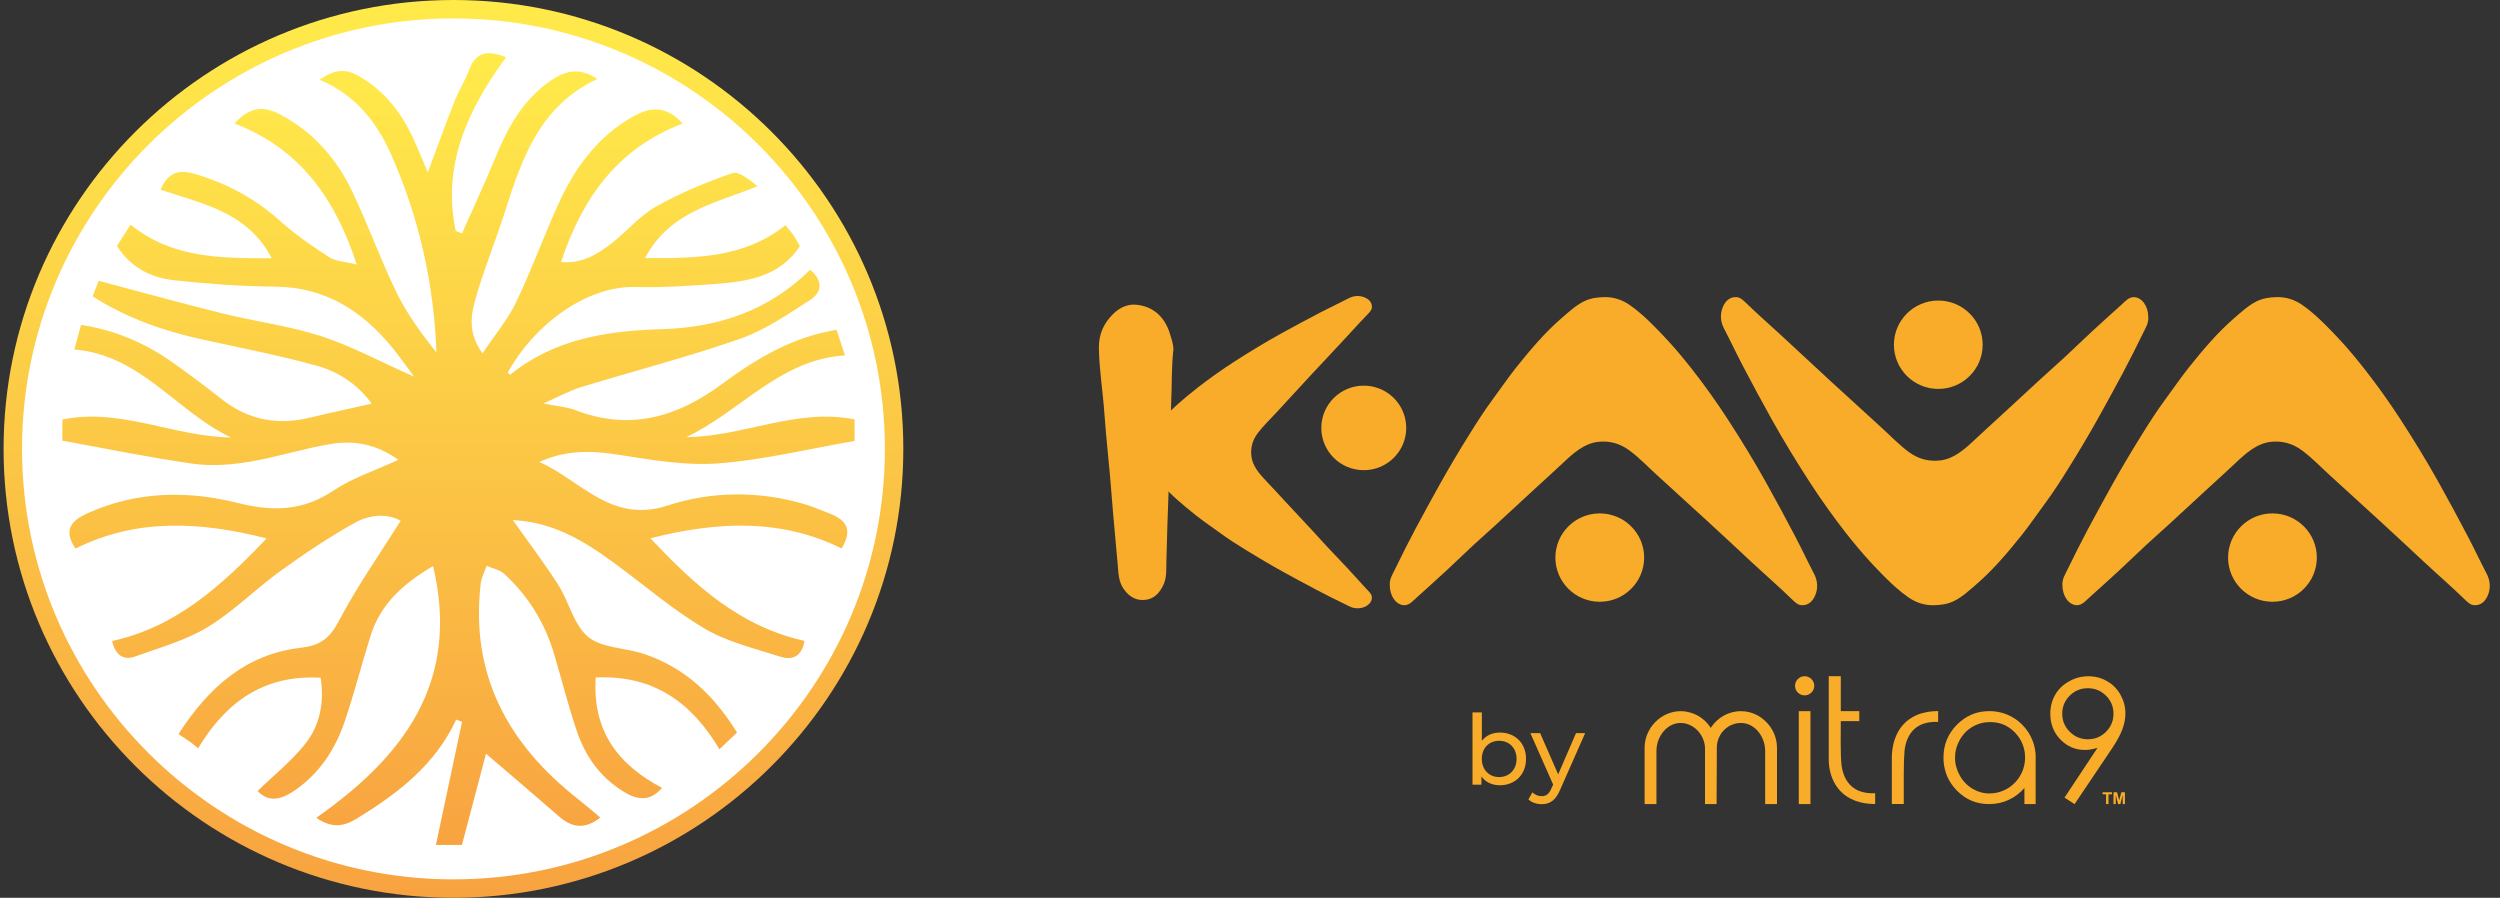 <svg width="181" height="65" viewBox="0 0 181 65" fill="none" xmlns="http://www.w3.org/2000/svg">
<rect x="0" y="0" width="181" height="65" fill="#333333" stroke="none"/>
<g clip-path="url(#clip0_873_1316)">
<path d="M33.196 64.259C50.816 64.259 65.101 50.005 65.101 32.423C65.101 14.841 50.816 0.588 33.196 0.588C15.575 0.588 1.291 14.841 1.291 32.423C1.291 50.005 15.575 64.259 33.196 64.259Z" fill="white"></path>
<path d="M11.637 13.712C12.164 12.467 12.954 12.255 14.115 12.595C16.457 13.281 18.51 14.402 20.329 16.035C21.408 17.002 22.62 17.838 23.838 18.624C24.318 18.93 24.988 18.941 25.829 19.153C24.252 14.322 21.683 10.743 16.977 8.943C17.983 7.837 18.949 7.581 20.285 8.289C22.671 9.553 24.34 11.452 25.474 13.807C26.642 16.235 27.546 18.788 28.724 21.209C29.478 22.754 30.521 24.16 31.601 25.522C31.414 20.486 30.327 15.732 28.329 11.211C27.282 8.844 25.752 6.88 23.139 5.77C24.091 5.105 24.914 4.919 25.873 5.448C27.871 6.547 29.141 8.256 30.041 10.287C30.345 10.97 30.627 11.664 30.971 12.478C31.641 10.688 32.248 9.009 32.903 7.347C33.211 6.569 33.668 5.846 33.961 5.061C34.481 3.666 35.417 3.655 36.64 4.145C33.855 7.95 31.992 11.959 32.995 16.725C33.148 16.783 33.302 16.842 33.452 16.896C34.261 15.063 35.106 13.245 35.871 11.397C36.779 9.195 37.888 7.172 39.937 5.795C40.984 5.094 42.001 4.875 43.245 5.722C39.11 7.647 37.796 11.433 36.567 15.301C35.886 17.444 35.019 19.529 34.411 21.691C34.089 22.834 33.873 24.112 34.934 25.584C35.835 24.233 36.768 23.13 37.372 21.87C38.481 19.562 39.348 17.141 40.409 14.808C41.599 12.186 43.22 9.918 45.822 8.443C47.165 7.679 48.281 7.687 49.43 8.947C44.739 10.718 42.155 14.315 40.621 18.967C42.169 19.109 43.282 18.393 44.321 17.583C45.405 16.739 46.312 15.622 47.487 14.961C49.236 13.975 51.125 13.194 53.024 12.536C53.492 12.372 54.243 13.007 54.839 13.482C51.805 14.735 48.493 15.293 46.7 18.686C50.386 18.697 53.851 18.7 56.867 16.305C57.053 16.535 57.255 16.758 57.423 17.002C57.599 17.254 57.741 17.524 57.913 17.82C56.464 20.018 54.181 20.373 51.86 20.552C49.917 20.701 47.959 20.829 46.008 20.778C42.349 20.687 38.568 23.648 36.753 26.993C36.819 27.041 36.929 27.136 36.947 27.121C40.157 24.521 43.985 23.948 47.926 23.831C52.036 23.707 55.67 22.483 58.66 19.529C59.582 20.311 59.542 21.151 58.653 21.72C57.028 22.757 55.392 23.897 53.595 24.525C49.8 25.85 45.891 26.858 42.041 28.038C41.222 28.29 40.457 28.717 39.341 29.21C40.38 29.422 41.053 29.462 41.654 29.692C45.573 31.207 48.995 30.221 52.245 27.822C54.708 26.007 57.317 24.404 60.567 23.882C60.75 24.43 60.933 24.988 61.178 25.73C56.424 26.033 53.599 29.812 49.687 31.645C53.778 31.631 57.624 29.52 61.87 30.364V31.923C58.547 32.5 55.308 33.296 52.025 33.548C49.646 33.731 47.191 33.303 44.801 32.927C42.836 32.617 40.962 32.562 39.051 33.449C42.045 34.764 44.241 37.934 48.318 36.605C51.546 35.553 54.96 35.527 58.29 36.513C58.88 36.688 59.447 36.948 60.025 37.163C61.211 37.605 61.793 38.303 60.933 39.708C56.559 37.543 51.97 37.733 47.095 38.971C50.312 42.4 53.606 45.376 58.239 46.395C58.082 47.49 57.386 47.826 56.523 47.552C54.645 46.95 52.654 46.482 50.986 45.493C48.636 44.101 46.547 42.272 44.325 40.658C42.199 39.11 39.974 37.784 37.13 37.656C38.279 39.281 39.421 40.778 40.428 42.36C41.207 43.587 41.544 45.259 42.587 46.114C43.586 46.931 45.262 46.891 46.601 47.337C49.551 48.316 51.67 50.302 53.361 53.033C52.955 53.42 52.581 53.775 52.087 54.246C50.063 50.842 47.311 48.86 43.132 49.049C42.872 52.917 44.753 55.37 47.934 57.043C47.019 58.084 46.111 57.919 45.079 57.273C43.414 56.225 42.371 54.724 41.763 52.928C41.141 51.087 40.665 49.199 40.113 47.337C39.443 45.08 38.239 43.141 36.508 41.549C36.182 41.249 35.663 41.154 35.234 40.965C35.088 41.388 34.858 41.801 34.806 42.235C34.034 48.808 36.75 53.833 41.796 57.81C42.349 58.244 42.883 58.708 43.465 59.19C42.418 60.015 41.474 59.975 40.512 59.143C38.784 57.638 37.039 56.156 35.187 54.567C34.612 56.751 34.034 58.946 33.445 61.173H31.56C32.193 58.19 32.823 55.224 33.452 52.259C33.309 52.205 33.17 52.153 33.028 52.099C31.502 55.389 28.801 57.445 25.829 59.267C24.83 59.88 23.977 59.953 22.898 59.208C29.171 54.812 33.361 49.418 31.352 40.983C29.225 42.239 27.553 43.711 26.828 46.029C26.184 48.096 25.65 50.196 24.951 52.245C24.27 54.246 23.15 55.977 21.357 57.215C20.365 57.898 19.443 58.124 18.653 57.266C19.82 56.126 21.145 55.086 22.144 53.797C23.158 52.489 23.491 50.861 23.216 49.068C19.099 48.834 16.362 50.824 14.341 54.18C14.096 53.979 13.943 53.833 13.767 53.709C13.514 53.53 13.251 53.366 12.918 53.15C15.139 49.71 17.837 47.355 21.782 46.899C23.169 46.738 23.864 46.23 24.523 44.978C25.829 42.487 27.461 40.169 29.006 37.704C28.036 37.156 26.773 37.251 25.716 37.835C23.835 38.88 22.03 40.092 20.285 41.352C18.492 42.648 16.911 44.266 15.033 45.405C13.445 46.369 11.575 46.88 9.807 47.523C8.944 47.837 8.354 47.446 8.116 46.409C12.742 45.405 16.04 42.4 19.304 38.982C14.448 37.74 9.858 37.525 5.463 39.719C4.523 38.306 5.214 37.66 6.404 37.13C9.928 35.56 13.602 35.505 17.218 36.415C19.75 37.05 21.921 37.01 24.146 35.516C25.515 34.596 27.15 34.074 28.841 33.292C27.249 32.146 25.643 31.879 24.021 32.135C22.016 32.453 20.065 33.099 18.063 33.431C16.742 33.65 15.341 33.764 14.027 33.581C10.887 33.139 7.772 32.493 4.515 31.905V30.375C8.735 29.502 12.596 31.627 16.724 31.671C12.79 29.82 10.217 25.704 5.383 25.302C5.566 24.634 5.708 24.101 5.866 23.52C8.365 23.904 10.532 24.85 12.504 26.245C13.697 27.088 14.872 27.965 16.018 28.874C17.924 30.389 20.047 30.809 22.396 30.247C23.857 29.896 25.328 29.582 26.909 29.224C25.888 27.819 24.508 26.913 22.945 26.482C20.219 25.73 17.438 25.189 14.671 24.583C11.886 23.973 9.229 23.06 6.708 21.457C6.891 20.99 7.059 20.555 7.147 20.329C10.203 21.14 13.159 21.961 16.138 22.699C18.499 23.283 20.94 23.59 23.242 24.335C25.449 25.054 27.524 26.179 29.987 27.274C29.372 26.456 28.922 25.814 28.428 25.204C26.232 22.502 23.553 20.785 19.908 20.753C17.474 20.731 15.037 20.555 12.614 20.292C10.945 20.113 9.474 19.383 8.468 17.809C8.783 17.316 9.101 16.816 9.452 16.265C12.482 18.711 15.97 18.697 19.677 18.7C17.913 15.319 14.623 14.749 11.626 13.738L11.637 13.712Z" fill="url(#paint0_linear_873_1316)"></path>
<path d="M32.83 65C14.872 65 0.259 50.419 0.259 32.5C0.259 14.581 14.872 0 32.83 0C50.788 0 65.401 14.581 65.401 32.5C65.401 50.419 50.788 65 32.83 65ZM32.83 1.333C15.608 1.333 1.595 15.315 1.595 32.5C1.595 49.685 15.608 63.667 32.83 63.667C50.052 63.667 64.065 49.685 64.065 32.5C64.065 15.315 50.052 1.333 32.83 1.333Z" fill="url(#paint1_linear_873_1316)"></path>
<path d="M149.32 42.4C149.28 41.918 149.533 41.56 149.712 41.184C150.18 40.216 150.664 39.263 151.161 38.324C151.728 37.258 152.307 36.203 152.892 35.151C153.588 33.902 154.312 32.686 155.059 31.488C155.608 30.601 156.171 29.725 156.779 28.903C157.35 28.133 157.895 27.326 158.488 26.584C159.509 25.306 160.556 24.072 161.738 23.049C162.257 22.6 162.762 22.129 163.352 21.83C163.835 21.585 164.329 21.523 164.834 21.512C165.489 21.494 166.122 21.684 166.7 22.089C167.293 22.502 167.846 23.006 168.38 23.539C168.753 23.911 169.123 24.298 169.485 24.693C170.067 25.328 170.627 26 171.172 26.694C172.087 27.859 172.962 29.082 173.789 30.357C174.755 31.843 175.688 33.365 176.57 34.947C177.28 36.221 177.976 37.507 178.656 38.806C179.128 39.701 179.56 40.632 180.029 41.527C180.285 42.013 180.347 42.56 180.12 43.105C179.908 43.601 179.571 43.835 179.139 43.817C178.861 43.806 178.645 43.59 178.44 43.393C177.478 42.458 176.479 41.596 175.505 40.687C174.429 39.679 173.346 38.679 172.263 37.682C171.077 36.59 169.884 35.509 168.695 34.424C168.014 33.807 167.37 33.124 166.645 32.595C165.943 32.08 165.185 31.901 164.387 31.992C163.414 32.106 162.638 32.778 161.873 33.501C161.247 34.096 160.607 34.666 159.974 35.25C159.019 36.133 158.063 37.021 157.105 37.897C156.537 38.419 155.963 38.923 155.395 39.446C154.729 40.063 154.071 40.705 153.405 41.322C152.695 41.98 151.977 42.619 151.264 43.265C150.989 43.514 150.737 43.82 150.367 43.817C149.8 43.809 149.324 43.185 149.324 42.4H149.32Z" fill="#F8AC2A"></path>
<path d="M164.526 43.568C166.301 43.568 167.739 42.136 167.739 40.369C167.739 38.603 166.301 37.17 164.526 37.17C162.752 37.17 161.313 38.603 161.313 40.369C161.313 42.136 162.752 43.568 164.526 43.568Z" fill="#F8AC2A"></path>
<path d="M100.621 42.4C100.581 41.918 100.834 41.56 101.013 41.184C101.481 40.216 101.965 39.263 102.462 38.324C103.03 37.258 103.608 36.203 104.193 35.151C104.889 33.902 105.613 32.686 106.36 31.488C106.909 30.601 107.472 29.725 108.08 28.903C108.651 28.133 109.196 27.326 109.789 26.584C110.81 25.306 111.857 24.072 113.039 23.049C113.558 22.6 114.063 22.129 114.653 21.83C115.136 21.585 115.63 21.523 116.135 21.512C116.79 21.494 117.423 21.684 118.001 22.089C118.594 22.502 119.147 23.006 119.681 23.539C120.054 23.911 120.424 24.298 120.786 24.693C121.368 25.328 121.928 26 122.473 26.694C123.388 27.859 124.263 29.082 125.09 30.357C126.056 31.843 126.989 33.365 127.871 34.947C128.581 36.221 129.277 37.507 129.957 38.806C130.429 39.701 130.861 40.632 131.33 41.527C131.586 42.013 131.648 42.56 131.421 43.105C131.209 43.601 130.872 43.835 130.44 43.817C130.162 43.806 129.946 43.59 129.741 43.393C128.779 42.458 127.78 41.596 126.806 40.687C125.73 39.679 124.647 38.679 123.564 37.682C122.378 36.59 121.185 35.509 119.996 34.424C119.315 33.807 118.671 33.124 117.946 32.595C117.244 32.08 116.486 31.901 115.688 31.992C114.715 32.106 113.939 32.778 113.174 33.501C112.548 34.096 111.908 34.666 111.275 35.25C110.32 36.133 109.364 37.021 108.406 37.897C107.838 38.419 107.264 38.923 106.696 39.446C106.03 40.063 105.372 40.705 104.706 41.322C103.996 41.98 103.278 42.619 102.565 43.265C102.29 43.514 102.038 43.82 101.668 43.817C101.101 43.809 100.625 43.185 100.625 42.4H100.621Z" fill="#F8AC2A"></path>
<path d="M115.824 43.568C117.598 43.568 119.037 42.136 119.037 40.369C119.037 38.603 117.598 37.17 115.824 37.17C114.049 37.17 112.61 38.603 112.61 40.369C112.61 42.136 114.049 43.568 115.824 43.568Z" fill="#F8AC2A"></path>
<path d="M155.535 22.929C155.575 23.411 155.322 23.769 155.143 24.145C154.675 25.113 154.191 26.066 153.694 27.004C153.126 28.07 152.548 29.126 151.963 30.177C151.267 31.426 150.543 32.642 149.796 33.84C149.247 34.727 148.684 35.604 148.076 36.426C147.505 37.196 146.96 38.003 146.367 38.744C145.346 40.023 144.299 41.257 143.117 42.279C142.598 42.728 142.093 43.199 141.503 43.499C141.02 43.743 140.526 43.806 140.021 43.817C139.366 43.835 138.733 43.645 138.155 43.24C137.562 42.827 137.009 42.323 136.475 41.79C136.102 41.417 135.732 41.03 135.37 40.636C134.788 40.001 134.228 39.329 133.683 38.635C132.768 37.47 131.893 36.247 131.066 34.972C130.1 33.486 129.167 31.963 128.285 30.382C127.575 29.108 126.879 27.822 126.199 26.522C125.727 25.628 125.295 24.696 124.826 23.802C124.57 23.316 124.508 22.768 124.735 22.224C124.947 21.727 125.284 21.494 125.716 21.512C125.994 21.523 126.21 21.738 126.415 21.936C127.377 22.87 128.376 23.732 129.35 24.642C130.426 25.649 131.509 26.65 132.592 27.647C133.778 28.739 134.971 29.82 136.16 30.904C136.841 31.521 137.485 32.204 138.21 32.734C138.912 33.249 139.67 33.428 140.468 33.336C141.441 33.223 142.217 32.551 142.982 31.828C143.608 31.233 144.248 30.663 144.881 30.079C145.836 29.195 146.792 28.308 147.75 27.431C148.318 26.909 148.892 26.405 149.46 25.883C150.126 25.266 150.784 24.623 151.45 24.006C152.16 23.349 152.878 22.71 153.591 22.064C153.866 21.815 154.118 21.508 154.488 21.512C155.055 21.519 155.531 22.144 155.531 22.929H155.535Z" fill="#F8AC2A"></path>
<path d="M140.332 28.158C142.107 28.158 143.545 26.726 143.545 24.959C143.545 23.193 142.107 21.76 140.332 21.76C138.558 21.76 137.119 23.193 137.119 24.959C137.119 26.726 138.558 28.158 140.332 28.158Z" fill="#F8AC2A"></path>
<path d="M98.287 44.032C97.932 44.061 97.668 43.879 97.39 43.747C96.676 43.408 95.974 43.053 95.282 42.688C94.495 42.276 93.716 41.852 92.94 41.425C92.018 40.917 91.121 40.384 90.239 39.843C89.584 39.442 88.936 39.029 88.332 38.587C87.765 38.171 87.169 37.769 86.62 37.339C85.679 36.593 84.768 35.827 84.01 34.965C83.677 34.585 83.333 34.216 83.11 33.785C82.927 33.431 82.883 33.07 82.876 32.705C82.865 32.226 83.004 31.762 83.3 31.339C83.604 30.908 83.977 30.503 84.369 30.112C84.644 29.838 84.929 29.568 85.222 29.305C85.69 28.881 86.188 28.472 86.697 28.074C87.556 27.406 88.457 26.767 89.397 26.161C90.495 25.456 91.619 24.773 92.782 24.13C93.723 23.612 94.671 23.104 95.63 22.604C96.288 22.261 96.977 21.943 97.635 21.6C97.994 21.413 98.4 21.366 98.799 21.534C99.165 21.687 99.337 21.936 99.326 22.25C99.319 22.451 99.158 22.611 99.011 22.761C98.323 23.466 97.686 24.196 97.013 24.908C96.27 25.697 95.531 26.486 94.795 27.278C93.99 28.143 93.192 29.016 92.395 29.885C91.937 30.382 91.436 30.853 91.044 31.383C90.664 31.898 90.532 32.449 90.601 33.033C90.686 33.745 91.18 34.311 91.714 34.87C92.153 35.326 92.574 35.794 93.006 36.258C93.657 36.955 94.312 37.653 94.96 38.354C95.344 38.77 95.718 39.19 96.102 39.602C96.559 40.092 97.031 40.57 97.485 41.06C97.968 41.578 98.44 42.104 98.92 42.626C99.103 42.827 99.33 43.01 99.326 43.28C99.319 43.696 98.858 44.043 98.283 44.043L98.287 44.032Z" fill="#F8AC2A"></path>
<path d="M98.737 34.041C100.434 34.041 101.811 32.671 101.811 30.981C101.811 29.291 100.434 27.921 98.737 27.921C97.039 27.921 95.663 29.291 95.663 30.981C95.663 32.671 97.039 34.041 98.737 34.041Z" fill="#F8AC2A"></path>
<path d="M84.944 25.416C84.808 26.679 84.852 27.957 84.79 29.232C84.764 29.739 84.775 30.258 84.757 30.769C84.717 31.751 84.68 32.734 84.654 33.716C84.64 34.202 84.64 34.684 84.621 35.169C84.548 36.995 84.49 38.825 84.446 40.651C84.431 41.217 84.482 41.786 84.248 42.305C83.974 42.915 83.575 43.331 83 43.419C82.345 43.517 81.796 43.28 81.346 42.63C80.995 42.126 80.977 41.527 80.929 40.954C80.782 39.197 80.6 37.448 80.468 35.692C80.325 33.771 80.094 31.861 79.959 29.94C79.849 28.352 79.582 26.778 79.56 25.182C79.546 24.149 79.952 23.363 80.581 22.743C81.035 22.294 81.584 22.027 82.162 22.056C83.289 22.118 84.292 22.768 84.717 24.207C84.83 24.598 84.98 24.981 84.951 25.416H84.944Z" fill="#F8AC2A"></path>
<path d="M110.484 54.943C110.484 56.086 109.686 56.853 108.592 56.853C108.043 56.853 107.56 56.641 107.256 56.218V56.809H106.609V51.58H107.286V53.636C107.597 53.234 108.062 53.037 108.592 53.037C109.686 53.037 110.484 53.797 110.484 54.94V54.943ZM109.8 54.943C109.8 54.147 109.255 53.632 108.537 53.632C107.82 53.632 107.282 54.147 107.282 54.943C107.282 55.739 107.827 56.261 108.537 56.261C109.247 56.261 109.8 55.739 109.8 54.943Z" fill="#F8AC2A"></path>
<path d="M114.766 53.077L112.951 57.185C112.618 57.974 112.19 58.222 111.615 58.222C111.256 58.222 110.887 58.102 110.656 57.876L110.945 57.368C111.128 57.543 111.363 57.642 111.615 57.642C111.941 57.642 112.146 57.496 112.329 57.065L112.449 56.806L110.799 53.077H111.505L112.812 56.064L114.104 53.077H114.766Z" fill="#F8AC2A"></path>
<path d="M152.479 58.215V57.507H152.226V57.361H152.907V57.507H152.654V58.215H152.482H152.479Z" fill="#F8AC2A"></path>
<path d="M153.017 58.215V57.361H153.277L153.43 57.945L153.584 57.361H153.844V58.215H153.683V57.543L153.514 58.215H153.35L153.181 57.543V58.215H153.02H153.017Z" fill="#F8AC2A"></path>
<path d="M150.195 58.215L149.47 57.748L151.86 54.14C151.542 54.246 151.238 54.297 150.96 54.297C150.257 54.297 149.664 54.045 149.174 53.541C148.684 53.037 148.442 52.413 148.442 51.675C148.442 51.167 148.559 50.711 148.797 50.302C149.031 49.893 149.368 49.568 149.804 49.327C150.239 49.082 150.704 48.962 151.198 48.962C151.692 48.962 152.138 49.079 152.552 49.316C152.965 49.553 153.291 49.882 153.525 50.306C153.76 50.729 153.88 51.178 153.88 51.66C153.88 52.026 153.807 52.405 153.661 52.8C153.514 53.198 153.255 53.676 152.878 54.235L150.199 58.219L150.195 58.215ZM151.158 53.523C151.674 53.523 152.113 53.344 152.475 52.982C152.834 52.621 153.017 52.186 153.017 51.675C153.017 51.164 152.834 50.729 152.475 50.368C152.113 50.006 151.674 49.827 151.158 49.827C150.642 49.827 150.21 50.006 149.847 50.368C149.485 50.729 149.306 51.164 149.306 51.675C149.306 52.186 149.489 52.621 149.851 52.982C150.213 53.344 150.653 53.523 151.165 53.523H151.158Z" fill="#F8AC2A"></path>
<path d="M130.232 51.489V58.215H131.077V51.489H130.232Z" fill="#F8AC2A"></path>
<path d="M130.653 48.958C130.466 48.958 130.301 49.028 130.166 49.163C130.03 49.298 129.961 49.462 129.961 49.656C129.961 49.849 130.03 50.006 130.166 50.141C130.301 50.276 130.462 50.346 130.653 50.346C130.843 50.346 131.008 50.276 131.147 50.141C131.282 50.006 131.352 49.842 131.352 49.656C131.352 49.469 131.282 49.298 131.147 49.163C131.011 49.028 130.847 48.958 130.653 48.958Z" fill="#F8AC2A"></path>
<path d="M136.969 54.885V58.212H137.833V55.984C137.833 55.261 137.855 54.691 137.895 54.275C138.063 53.117 138.718 52.197 140.318 52.267C140.318 52 140.325 51.744 140.325 51.481C137.987 51.481 136.98 53.019 136.965 54.881L136.969 54.885Z" fill="#F8AC2A"></path>
<path d="M135.761 57.43C134.162 57.499 133.496 56.579 133.328 55.422C133.284 55.009 133.266 54.443 133.266 53.724L133.273 52.212H134.612V51.485H133.273V48.958H132.402V55.148C132.493 56.86 133.562 58.212 135.761 58.212V57.426V57.43Z" fill="#F8AC2A"></path>
<path d="M147.388 54.848C147.388 52.99 145.895 51.485 144.05 51.485C144.047 51.485 144.043 51.485 144.036 51.485C144.032 51.485 144.029 51.485 144.021 51.485C143.11 51.485 142.33 51.814 141.683 52.467C141.035 53.121 140.709 53.91 140.709 54.83C140.709 54.83 140.709 54.837 140.709 54.841C140.709 54.841 140.709 54.845 140.709 54.848C140.709 54.885 140.709 54.921 140.709 54.954C140.709 54.972 140.709 54.991 140.709 55.009C140.709 55.031 140.709 55.049 140.713 55.071C140.764 55.907 141.083 56.627 141.668 57.229C142.312 57.886 143.084 58.215 143.992 58.215C143.999 58.215 144.007 58.215 144.018 58.215C144.025 58.215 144.036 58.215 144.043 58.215C145.053 58.215 145.957 57.762 146.568 57.05V58.215H147.381V54.918C147.381 54.892 147.381 54.874 147.381 54.852L147.388 54.848ZM144.047 57.448C143.915 57.448 143.787 57.437 143.663 57.419C143.652 57.419 143.637 57.415 143.626 57.412C143.611 57.412 143.597 57.408 143.582 57.404C143.319 57.35 143.066 57.251 142.825 57.112C142.433 56.882 142.122 56.565 141.891 56.152C141.661 55.739 141.544 55.308 141.544 54.859C141.544 54.41 141.657 53.976 141.888 53.567C142.118 53.158 142.426 52.843 142.814 52.617C143.201 52.391 143.626 52.278 144.083 52.278C144.435 52.278 144.76 52.34 145.057 52.46C145.88 52.818 146.484 53.596 146.598 54.527C146.609 54.636 146.616 54.75 146.616 54.863C146.609 56.291 145.456 57.445 144.04 57.445L144.047 57.448Z" fill="#F8AC2A"></path>
<path d="M126.045 51.489C125.13 51.489 124.325 51.971 123.86 52.697C123.395 51.971 122.59 51.489 121.675 51.489C120.241 51.489 119.07 52.734 119.07 54.129V58.215H119.926V54.341C119.944 53.285 120.713 52.343 121.675 52.343C122.638 52.343 123.443 53.227 123.443 54.209V58.215H124.281L124.299 54.129C124.299 53.143 125.083 52.343 126.049 52.343C127.015 52.343 127.78 53.282 127.798 54.341V55.798V58.215H128.654V54.129C128.654 52.734 127.487 51.489 126.049 51.489H126.045Z" fill="#F8AC2A"></path>
</g>
<defs>
<linearGradient id="paint0_linear_873_1316" x1="33.196" y1="4.78" x2="33.196" y2="62.006" gradientUnits="userSpaceOnUse">
<stop stop-color="#FFEA4A"></stop>
<stop offset="1" stop-color="#F8A240"></stop>
</linearGradient>
<linearGradient id="paint1_linear_873_1316" x1="32.83" y1="0.708" x2="32.83" y2="65.708" gradientUnits="userSpaceOnUse">
<stop stop-color="#FFEA4A"></stop>
<stop offset="1" stop-color="#F8A240"></stop>
</linearGradient>
<clipPath id="clip0_873_1316">
<rect width="180" height="65" fill="white" transform="translate(0.259)"></rect>
</clipPath>
</defs>
</svg>

